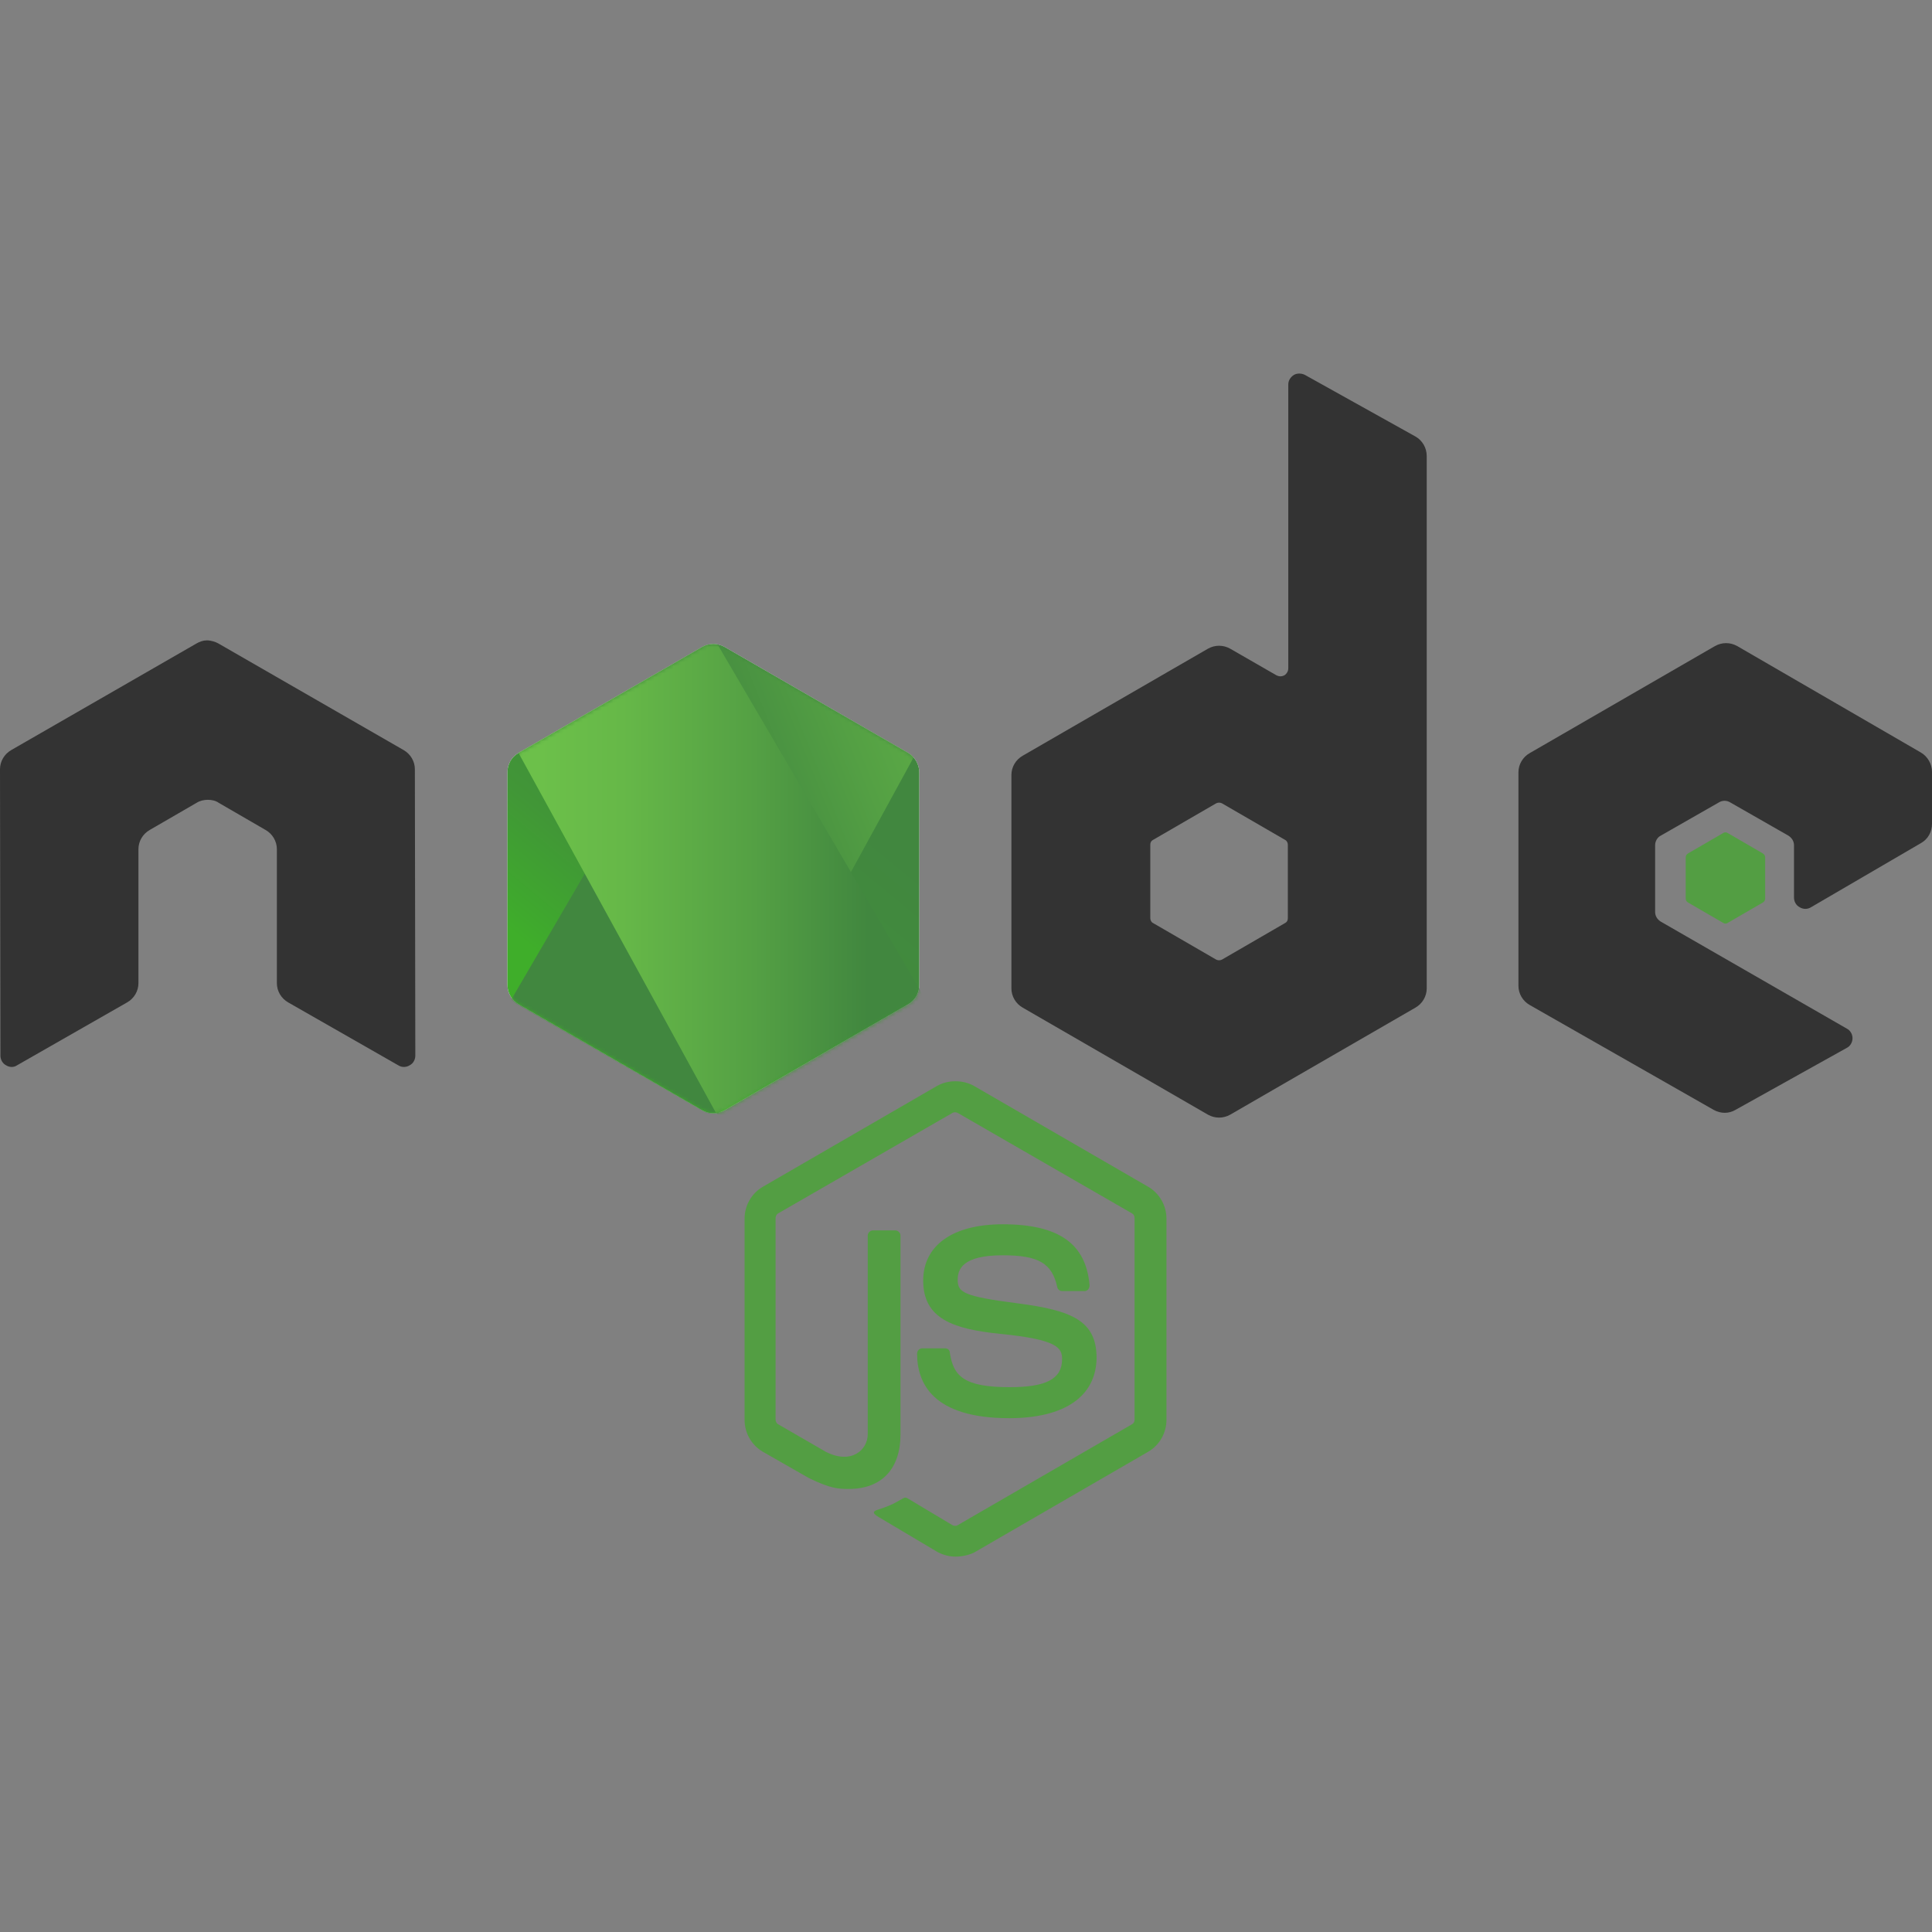 <svg width="512" height="512" viewBox="0 0 512 512" fill="none" xmlns="http://www.w3.org/2000/svg">
<rect x="0" y="0" width="512" height="512" fill="#808080" stroke="none"/>
<g id="Type=Default, showText=True, showSymbol=True">
<g id="Group 2">
<path id="Shape" fill-rule="evenodd" clip-rule="evenodd" d="M253.222 412.519C251.486 412.519 249.866 412.056 248.361 411.246L232.969 402.103C230.654 400.83 231.811 400.367 232.506 400.136C235.631 399.094 236.209 398.863 239.45 397.011C239.797 396.779 240.26 396.895 240.607 397.127L252.412 404.186C252.875 404.418 253.453 404.418 253.801 404.186L299.978 377.452C300.441 377.221 300.672 376.758 300.672 376.179V322.826C300.672 322.248 300.441 321.785 299.978 321.553L253.801 294.935C253.338 294.703 252.759 294.703 252.412 294.935L206.235 321.553C205.772 321.785 205.54 322.363 205.54 322.826V376.179C205.54 376.642 205.772 377.221 206.235 377.452L218.849 384.743C225.678 388.215 229.96 384.165 229.96 380.114V327.456C229.96 326.761 230.538 326.067 231.349 326.067H237.251C237.945 326.067 238.64 326.646 238.64 327.456V380.114C238.64 389.257 233.663 394.58 224.983 394.58C222.321 394.58 220.238 394.58 214.336 391.687L202.184 384.743C199.175 383.007 197.323 379.767 197.323 376.295V322.942C197.323 319.47 199.175 316.23 202.184 314.494L248.361 287.76C251.255 286.139 255.189 286.139 258.083 287.76L304.26 314.494C307.269 316.23 309.121 319.47 309.121 322.942V376.295C309.121 379.767 307.269 383.007 304.26 384.743L258.083 411.477C256.578 412.172 254.842 412.519 253.222 412.519ZM267.457 375.832C247.204 375.832 243.038 366.573 243.038 358.703C243.038 358.009 243.616 357.315 244.426 357.315H250.444C251.139 357.315 251.717 357.778 251.717 358.472C252.643 364.606 255.305 367.615 267.573 367.615C277.294 367.615 281.461 365.416 281.461 360.208C281.461 357.199 280.303 355 265.142 353.495C252.528 352.222 244.658 349.445 244.658 339.376C244.658 330.002 252.528 324.447 265.721 324.447C280.535 324.447 287.826 329.539 288.752 340.649C288.752 340.996 288.636 341.344 288.405 341.691C288.173 341.922 287.826 342.154 287.479 342.154H281.461C280.882 342.154 280.303 341.691 280.188 341.112C278.799 334.747 275.211 332.664 265.721 332.664C255.074 332.664 253.801 336.367 253.801 339.145C253.801 342.501 255.305 343.543 269.656 345.394C283.891 347.246 290.604 349.908 290.604 359.861C290.488 370.045 282.155 375.832 267.457 375.832Z" fill="#539E43"/>
<g id="Group 1">
<path id="Shape_2" fill-rule="evenodd" clip-rule="evenodd" d="M109.946 203.854C109.946 201.77 108.788 199.803 106.937 198.761L57.866 170.523C57.056 170.06 56.13 169.828 55.204 169.713H54.741C53.816 169.713 52.89 170.06 52.08 170.523L3.009 198.761C1.157 199.803 0 201.77 0 203.854L0.116 279.774C0.116 280.816 0.694 281.857 1.62 282.32C2.546 282.899 3.703 282.899 4.514 282.32L33.678 265.655C35.53 264.613 36.687 262.646 36.687 260.562V225.033C36.687 222.949 37.844 220.982 39.696 219.94L52.08 212.765C53.005 212.186 54.047 211.955 55.089 211.955C56.13 211.955 57.172 212.186 57.982 212.765L70.365 219.94C72.217 220.982 73.374 222.949 73.374 225.033V260.562C73.374 262.646 74.532 264.613 76.383 265.655L105.548 282.32C106.474 282.899 107.631 282.899 108.557 282.32C109.483 281.857 110.062 280.816 110.062 279.774L109.946 203.854Z" fill="#333333"/>
<path id="Shape_3" fill-rule="evenodd" clip-rule="evenodd" d="M345.807 99.347C344.881 98.884 343.724 98.884 342.914 99.347C341.988 99.926 341.409 100.852 341.409 101.893V177.119C341.409 177.814 341.062 178.508 340.368 178.971C339.674 179.318 338.979 179.318 338.285 178.971L326.017 171.911C324.165 170.87 321.966 170.87 320.115 171.911L271.044 200.266C269.192 201.307 268.035 203.275 268.035 205.358V261.951C268.035 264.034 269.192 266.002 271.044 267.043L320.115 295.398C321.966 296.439 324.165 296.439 326.017 295.398L375.088 267.043C376.939 266.002 378.097 264.034 378.097 261.951V120.873C378.097 118.675 376.939 116.707 375.088 115.665L345.807 99.347ZM341.293 243.318C341.293 243.897 341.062 244.36 340.599 244.591L323.818 254.313C323.355 254.544 322.776 254.544 322.313 254.313L305.532 244.591C305.069 244.36 304.838 243.781 304.838 243.318V223.875C304.838 223.297 305.069 222.834 305.532 222.602L322.313 212.881C322.776 212.649 323.355 212.649 323.818 212.881L340.599 222.602C341.062 222.834 341.293 223.412 341.293 223.875V243.318Z" fill="#333333"/>
<g id="Group">
<path id="Shape_4" fill-rule="evenodd" clip-rule="evenodd" d="M509.107 223.412C510.958 222.371 512 220.403 512 218.32V204.548C512 202.465 510.843 200.497 509.107 199.456L460.383 171.217C458.532 170.175 456.333 170.175 454.481 171.217L405.41 199.571C403.559 200.613 402.401 202.581 402.401 204.664V261.257C402.401 263.34 403.559 265.307 405.41 266.349L454.134 294.125C455.985 295.166 458.184 295.166 459.92 294.125L489.432 277.691C490.358 277.228 490.937 276.186 490.937 275.145C490.937 274.103 490.358 273.062 489.432 272.599L440.13 244.244C439.204 243.666 438.626 242.74 438.626 241.698V223.991C438.626 222.949 439.204 221.908 440.13 221.445L455.523 212.649C456.448 212.071 457.606 212.071 458.532 212.649L473.924 221.445C474.85 222.024 475.429 222.949 475.429 223.991V237.879C475.429 238.92 476.007 239.962 476.933 240.425C477.859 241.004 479.016 241.004 479.942 240.425L509.107 223.412Z" fill="#333333"/>
<path id="Shape_5" fill-rule="evenodd" clip-rule="evenodd" d="M456.68 220.75C457.027 220.519 457.49 220.519 457.837 220.75L467.211 226.19C467.558 226.421 467.79 226.769 467.79 227.231V238.11C467.79 238.573 467.558 238.92 467.211 239.152L457.837 244.591C457.49 244.823 457.027 244.823 456.68 244.591L447.305 239.152C446.958 238.92 446.727 238.573 446.727 238.11V227.231C446.727 226.769 446.958 226.421 447.305 226.19L456.68 220.75Z" fill="#539E43"/>
</g>
<g id="Group_2">
<g id="mask-3">
<path id="path-2" fill-rule="evenodd" clip-rule="evenodd" d="M191.999 171.448C190.148 170.407 187.949 170.407 186.097 171.448L137.374 199.571C135.522 200.613 134.48 202.58 134.48 204.664V261.025C134.48 263.108 135.638 265.076 137.374 266.118L186.097 294.24C187.949 295.282 190.148 295.282 191.999 294.24L240.723 266.118C242.575 265.076 243.616 263.108 243.616 261.025V204.664C243.616 202.58 242.459 200.613 240.723 199.571L191.999 171.448Z" fill="white"/>
</g>
<g id="path-2-link">
<path id="path-2_2" fill-rule="evenodd" clip-rule="evenodd" d="M191.999 171.448C190.148 170.407 187.949 170.407 186.097 171.448L137.374 199.571C135.522 200.613 134.48 202.58 134.48 204.664V261.025C134.48 263.108 135.638 265.076 137.374 266.118L186.097 294.24C187.949 295.282 190.148 295.282 191.999 294.24L240.723 266.118C242.575 265.076 243.616 263.108 243.616 261.025V204.664C243.616 202.58 242.459 200.613 240.723 199.571L191.999 171.448Z" fill="url(#paint0_linear_336_367)"/>
</g>
<g id="Clipped">
<mask id="mask0_336_367" style="mask-type:luminance" maskUnits="userSpaceOnUse" x="134" y="170" width="110" height="126">
<path id="path-2_3" fill-rule="evenodd" clip-rule="evenodd" d="M191.999 171.448C190.148 170.407 187.949 170.407 186.097 171.448L137.374 199.571C135.522 200.613 134.48 202.58 134.48 204.664V261.025C134.48 263.108 135.638 265.076 137.374 266.118L186.097 294.24C187.949 295.282 190.148 295.282 191.999 294.24L240.723 266.118C242.575 265.076 243.616 263.108 243.616 261.025V204.664C243.616 202.58 242.459 200.613 240.723 199.571L191.999 171.448Z" fill="white"/>
</mask>
<g mask="url(#mask0_336_367)">
<path id="Shape_6" fill-rule="evenodd" clip-rule="evenodd" d="M240.839 199.571L191.884 171.448C191.421 171.217 190.843 170.985 190.38 170.87L135.522 264.844C135.985 265.423 136.564 265.886 137.143 266.233L186.098 294.356C187.486 295.166 189.107 295.398 190.611 294.935L242.112 200.729C241.765 200.266 241.302 199.919 240.839 199.571Z" fill="url(#paint1_linear_336_367)"/>
</g>
</g>
<g id="Clipped_2">
<mask id="mask1_336_367" style="mask-type:luminance" maskUnits="userSpaceOnUse" x="134" y="170" width="110" height="126">
<path id="path-2_4" fill-rule="evenodd" clip-rule="evenodd" d="M191.999 171.448C190.148 170.407 187.949 170.407 186.097 171.448L137.374 199.571C135.522 200.613 134.48 202.58 134.48 204.664V261.025C134.48 263.108 135.638 265.076 137.374 266.118L186.097 294.24C187.949 295.282 190.148 295.282 191.999 294.24L240.723 266.118C242.575 265.076 243.616 263.108 243.616 261.025V204.664C243.616 202.58 242.459 200.613 240.723 199.571L191.999 171.448Z" fill="white"/>
</mask>
<g mask="url(#mask1_336_367)">
<path id="Shape_7" fill-rule="evenodd" clip-rule="evenodd" d="M240.955 266.118C242.343 265.307 243.385 263.919 243.848 262.414L190.148 170.754C188.759 170.523 187.255 170.638 185.982 171.448L137.374 199.456L189.801 295.051C190.495 294.935 191.305 294.703 192 294.356L240.955 266.118Z" fill="url(#paint2_linear_336_367)"/>
<path id="Shape_8" fill-rule="evenodd" clip-rule="evenodd" d="M240.954 266.118L192.115 294.24C191.421 294.588 190.726 294.819 189.916 294.935L190.842 296.671L245.005 265.307V264.613L243.616 262.298C243.384 263.919 242.343 265.307 240.954 266.118Z" fill="url(#paint3_linear_336_367)"/>
<path id="Shape_9" fill-rule="evenodd" clip-rule="evenodd" d="M240.954 266.118L192.115 294.24C191.421 294.588 190.726 294.819 189.916 294.935L190.842 296.671L245.005 265.307V264.613L243.616 262.298C243.384 263.919 242.343 265.307 240.954 266.118Z" fill="url(#paint4_linear_336_367)"/>
</g>
</g>
</g>
</g>
</g>
</g>
<defs>
<linearGradient id="paint0_linear_336_367" x1="178.525" y1="176.605" x2="126.661" y2="239.37" gradientUnits="userSpaceOnUse">
<stop stop-color="#41873F"/>
<stop offset="0.329" stop-color="#418B3D"/>
<stop offset="0.635" stop-color="#419637"/>
<stop offset="0.932" stop-color="#3FA92D"/>
<stop offset="1" stop-color="#3FAE2A"/>
</linearGradient>
<linearGradient id="paint1_linear_336_367" x1="210.445" y1="309.82" x2="340.179" y2="257.991" gradientUnits="userSpaceOnUse">
<stop offset="0.138" stop-color="#41873F"/>
<stop offset="0.403" stop-color="#54A044"/>
<stop offset="0.714" stop-color="#66B848"/>
<stop offset="0.908" stop-color="#6CC04A"/>
</linearGradient>
<linearGradient id="paint2_linear_336_367" x1="132.701" y1="298.71" x2="245.444" y2="298.71" gradientUnits="userSpaceOnUse">
<stop offset="0.092" stop-color="#6CC04A"/>
<stop offset="0.286" stop-color="#66B848"/>
<stop offset="0.597" stop-color="#54A044"/>
<stop offset="0.862" stop-color="#41873F"/>
</linearGradient>
<linearGradient id="paint3_linear_336_367" x1="132.701" y1="314.752" x2="245.444" y2="314.752" gradientUnits="userSpaceOnUse">
<stop offset="0.092" stop-color="#6CC04A"/>
<stop offset="0.286" stop-color="#66B848"/>
<stop offset="0.597" stop-color="#54A044"/>
<stop offset="0.862" stop-color="#41873F"/>
</linearGradient>
<linearGradient id="paint4_linear_336_367" x1="121.081" y1="181.303" x2="110.451" y2="324.372" gradientUnits="userSpaceOnUse">
<stop stop-color="#41873F"/>
<stop offset="0.329" stop-color="#418B3D"/>
<stop offset="0.635" stop-color="#419637"/>
<stop offset="0.932" stop-color="#3FA92D"/>
<stop offset="1" stop-color="#3FAE2A"/>
</linearGradient>
</defs>
</svg>
